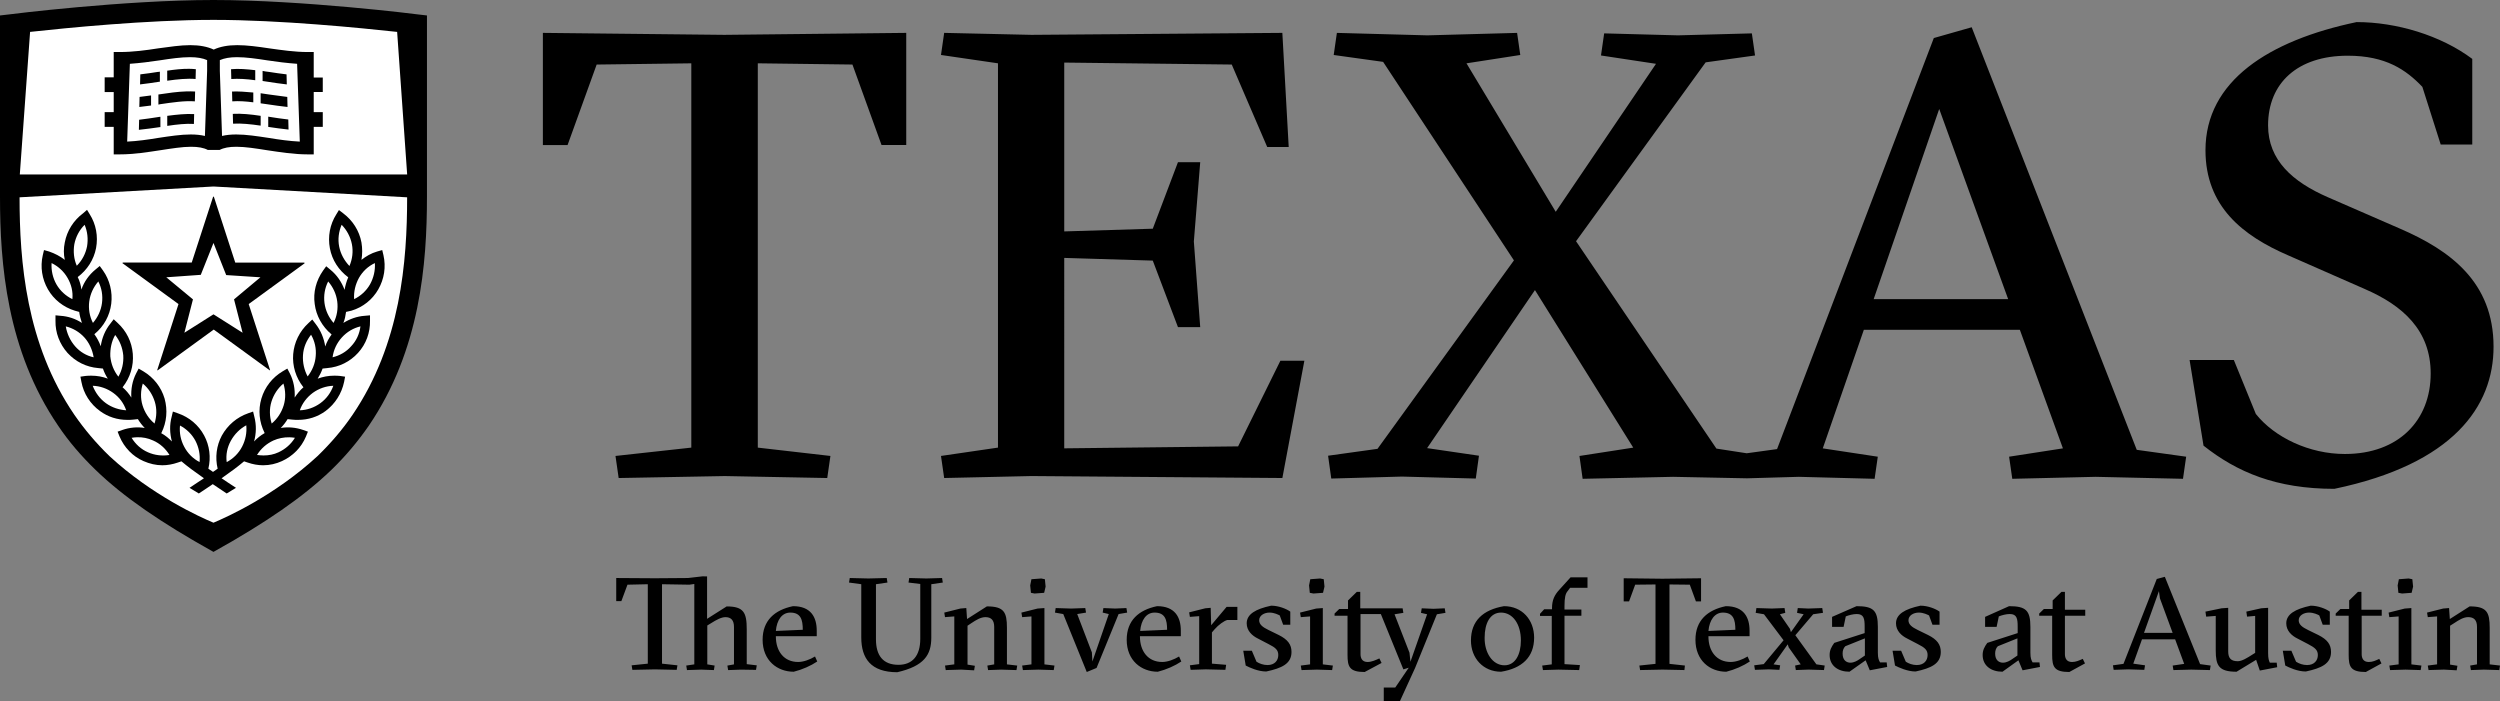 <?xml version="1.0" encoding="iso-8859-1"?>
<svg xmlns="http://www.w3.org/2000/svg" xmlns:xlink="http://www.w3.org/1999/xlink" version="1.1" id="Layer_1" x="0px" y="0px" viewBox="0 0 200 56.087" style="enable-background:new 0 0 200 56.087;" xml:space="preserve">
<rect x="0" y="0" width="200" height="56.087" fill="#808080" stroke="none"/>
<path d="M34.157,1.237V15.47v0.255c0,5.36-0.528,12.27-4.656,18.336c-0.861,1.237-1.819,2.395-2.974,3.514l-0.02,0.02  c-2.25,2.16-5.204,4.201-9.429,6.557c-4.226-2.356-7.199-4.398-9.429-6.557l-0.02-0.02c-1.154-1.12-2.132-2.258-2.974-3.514  C0.528,28.015,0,21.085,0,15.725v-1.767V1.237l0.685-0.079C0.783,1.139,9.938,0,17.079,0c7.141,0,16.296,1.139,16.394,1.158  L34.157,1.237L34.157,1.237z"></path>
<path style="fill:#FFFFFF;" d="M17.079,1.59c-5.321,0-11.796,0.648-14.672,0.962L1.585,13.958h15.494h15.494L31.771,2.552  C28.876,2.238,22.4,1.59,17.079,1.59L17.079,1.59z M17.079,14.92L1.565,15.785c0,5.124,0.509,11.72,4.382,17.394  c0.802,1.159,1.722,2.257,2.817,3.317c3.404,3.141,7.239,4.869,8.314,5.321c1.076-0.452,4.91-2.18,8.314-5.321  c1.095-1.06,2.016-2.139,2.817-3.317c3.854-5.674,4.362-12.27,4.362-17.394C32.572,15.785,17.079,14.92,17.079,14.92z"></path>
<path d="M15.22,3.612c-0.802,0-1.663,0.138-2.563,0.256c-0.998,0.157-2.033,0.294-3.07,0.294H9.097v2.023H8.373v1.178h0.724v1.61  H8.373v1.178h0.724v2.199h0.489c1.115,0,2.21-0.176,3.246-0.333c0.9-0.137,1.742-0.276,2.446-0.276c0.587,0,1.018,0.079,1.35,0.256  h0.939c0.333-0.177,0.763-0.256,1.35-0.256c0.724,0,1.564,0.138,2.444,0.276c1.056,0.157,2.153,0.333,3.248,0.333h0.489v-2.199  h0.724V8.972h-0.724v-1.61h0.724V6.204h-0.724V4.162H24.61c-1.037,0-2.074-0.156-3.072-0.294c-0.92-0.138-1.779-0.256-2.562-0.256  c-0.743,0-1.37,0.118-1.878,0.354C16.589,3.73,15.963,3.612,15.22,3.612L15.22,3.612z M17.079,15.726  c-0.02,0-0.039,0.02-0.039,0.039l-1.702,5.24H9.86c-0.02,0-0.039,0.002-0.059,0.021c0,0.039,0,0.059,0.039,0.059l4.44,3.239  l-1.702,5.28c0,0,0,0.02,0.02,0.02h0.02l4.481-3.259l4.479,3.259h0.02c0.02-0.02,0.02-0.039,0-0.039l-1.702-5.26l4.442-3.239  c0.02,0,0.039-0.019,0.02-0.059c0-0.02-0.02-0.021-0.039-0.021H18.82l-1.702-5.24C17.118,15.745,17.098,15.726,17.079,15.726  L17.079,15.726z M6.964,16.786L6.651,17.06c-0.763,0.569-1.291,1.395-1.468,2.337c-0.098,0.471-0.098,0.941,0,1.393  c-0.371-0.295-0.802-0.511-1.252-0.668l-0.411-0.117l-0.098,0.411c-0.215,0.942-0.059,1.904,0.411,2.729  c0.47,0.825,1.252,1.435,2.152,1.709l0.352,0.098c0.039,0.294,0.117,0.588,0.215,0.882c-0.509-0.334-1.096-0.53-1.702-0.569  l-0.411-0.039v0.432c-0.02,0.962,0.333,1.865,0.959,2.572c0.646,0.707,1.507,1.138,2.465,1.217l0.372,0.039  c0.098,0.294,0.235,0.57,0.391,0.806c-0.411-0.157-0.861-0.237-1.311-0.237c-0.157,0-0.313,0-0.47,0.02l-0.411,0.059l0.078,0.413  c0.176,0.942,0.705,1.768,1.487,2.337c0.646,0.471,1.389,0.706,2.192,0.706c0.157,0,0.313,0,0.47-0.02l0.37-0.039  c0.157,0.255,0.333,0.49,0.548,0.706c-0.587-0.098-1.212-0.04-1.779,0.157l-0.391,0.139l0.157,0.391  c0.372,0.883,1.055,1.591,1.916,1.964c0.489,0.216,0.998,0.334,1.507,0.334c0.411,0,0.841-0.08,1.233-0.217l0.294-0.098  c0.489,0.412,1.037,0.825,1.8,1.355c-0.352,0.236-0.724,0.47-1.154,0.765l0.744,0.452c0.411-0.275,0.783-0.512,1.115-0.747  c0.333,0.216,0.704,0.472,1.115,0.747l0.744-0.452c-0.43-0.275-0.802-0.529-1.154-0.765c0.763-0.53,1.311-0.943,1.8-1.355  l0.292,0.098c0.391,0.137,0.822,0.217,1.233,0.217c0.528,0,1.037-0.118,1.507-0.334c0.861-0.393,1.546-1.08,1.918-1.964l0.157-0.391  l-0.391-0.139c-0.567-0.196-1.194-0.255-1.781-0.157c0.215-0.216,0.391-0.451,0.548-0.706l0.372,0.039  c0.157,0.02,0.313,0.02,0.47,0.02c0.802,0,1.546-0.235,2.192-0.706c0.763-0.569,1.291-1.395,1.487-2.337l0.078-0.413l-0.411-0.059  c-0.157-0.02-0.313-0.02-0.47-0.02c-0.45,0-0.881,0.08-1.311,0.237c0.157-0.255,0.294-0.531,0.391-0.806l0.372-0.039  c0.959-0.079,1.82-0.51,2.465-1.217c0.646-0.707,0.977-1.63,0.957-2.572v-0.432l-0.43,0.039c-0.606,0.039-1.192,0.255-1.701,0.569  c0.117-0.275,0.176-0.588,0.215-0.882l0.43-0.098c0.919-0.275,1.681-0.885,2.151-1.709c0.47-0.825,0.626-1.786,0.411-2.729  l-0.098-0.411l-0.411,0.117c-0.47,0.137-0.879,0.373-1.251,0.667c0.078-0.452,0.078-0.922,0-1.393  c-0.176-0.942-0.705-1.768-1.468-2.337l-0.333-0.254L26.9,17.157c-0.509,0.805-0.685,1.767-0.509,2.709  c0.176,0.942,0.705,1.748,1.468,2.318c-0.137,0.314-0.235,0.668-0.294,1.002c-0.235-0.628-0.607-1.178-1.135-1.61l-0.334-0.276  l-0.254,0.354c-0.548,0.785-0.802,1.728-0.665,2.67c0.117,0.942,0.607,1.805,1.331,2.414l0.02,0.02  c-0.215,0.294-0.391,0.609-0.509,0.962c-0.098-0.648-0.352-1.275-0.783-1.825l-0.254-0.334l-0.313,0.294  c-0.704,0.648-1.135,1.532-1.213,2.474c-0.078,0.942,0.215,1.885,0.802,2.631l0.02,0.02c-0.274,0.236-0.509,0.531-0.704,0.825  c0.039-0.667-0.078-1.336-0.391-1.944l-0.196-0.374l-0.372,0.217c-0.822,0.491-1.428,1.256-1.702,2.179  c-0.274,0.923-0.176,1.885,0.254,2.748v0.02c-0.313,0.177-0.607,0.412-0.841,0.667c0.176-0.648,0.196-1.316,0.02-1.983l-0.098-0.411  l-0.391,0.137c-0.9,0.314-1.642,0.942-2.111,1.786c-0.43,0.805-0.548,1.747-0.333,2.65c-0.117,0.079-0.254,0.178-0.372,0.256  c-0.137-0.098-0.254-0.178-0.372-0.256c0.215-0.903,0.098-1.846-0.333-2.65c-0.45-0.844-1.194-1.472-2.113-1.786l-0.391-0.137  l-0.098,0.411c-0.176,0.648-0.157,1.336,0.02,1.983c-0.254-0.255-0.528-0.49-0.861-0.667l0.02-0.02  c0.43-0.864,0.509-1.826,0.254-2.748c-0.274-0.923-0.881-1.688-1.702-2.179l-0.372-0.217l-0.196,0.374  c-0.313,0.609-0.429,1.277-0.39,1.944c-0.196-0.314-0.431-0.59-0.704-0.825l0.02-0.02c0.587-0.746,0.881-1.689,0.802-2.65  c-0.078-0.962-0.509-1.827-1.213-2.474L9.096,25.54l-0.254,0.334c-0.43,0.53-0.685,1.158-0.783,1.825  c-0.119-0.333-0.295-0.668-0.51-0.962l0.02-0.02c0.743-0.609,1.213-1.472,1.331-2.414c0.117-0.942-0.118-1.904-0.665-2.67  L7.979,21.28l-0.333,0.276c-0.528,0.432-0.92,0.982-1.135,1.61c-0.039-0.353-0.137-0.687-0.294-1.002  c0.763-0.569,1.291-1.395,1.468-2.318c0.176-0.942,0-1.904-0.509-2.709l-0.215-0.352L6.964,16.786z"></path>
<path style="fill:#FFFFFF;" d="M15.2,4.574c-0.724,0-1.546,0.117-2.426,0.254c-0.783,0.118-1.564,0.217-2.385,0.276l-0.215,6.224  c0.822-0.039,1.662-0.158,2.483-0.295c0.919-0.137,1.8-0.276,2.602-0.276c0.43,0,0.802,0.041,1.135,0.119l0.176-5.203V4.809  C16.218,4.652,15.768,4.574,15.2,4.574L15.2,4.574z M18.957,4.574c-0.567,0-0.998,0.078-1.37,0.235v0.864l0.176,5.203  c0.333-0.079,0.704-0.119,1.135-0.119c0.802,0,1.681,0.138,2.601,0.276c0.822,0.137,1.663,0.256,2.485,0.295l-0.215-6.224  c-0.822-0.059-1.624-0.158-2.387-0.276C20.501,4.691,19.681,4.574,18.957,4.574L18.957,4.574z M6.769,17.983  c-0.43,0.432-0.704,0.962-0.822,1.551c-0.098,0.589-0.039,1.197,0.196,1.727c0.43-0.432,0.704-0.962,0.822-1.551  C7.062,19.121,7.003,18.533,6.769,17.983L6.769,17.983z M27.33,17.983c-0.235,0.55-0.313,1.158-0.196,1.747  c0.117,0.589,0.411,1.119,0.822,1.551c0.235-0.55,0.313-1.158,0.196-1.747C28.035,18.945,27.741,18.395,27.33,17.983z   M17.079,19.436l-1.017,2.551l-2.759,0.197l2.133,1.766l-0.685,2.67l2.328-1.473l2.328,1.473l-0.685-2.67l2.111-1.766l-2.738-0.178  L17.079,19.436L17.079,19.436z M4.127,21.046c-0.039,0.589,0.098,1.197,0.391,1.708c0.293,0.51,0.744,0.922,1.272,1.178  c0.059-0.589-0.078-1.178-0.391-1.708C5.106,21.713,4.655,21.301,4.127,21.046z M29.99,21.046c-0.548,0.255-0.977,0.667-1.27,1.178  c-0.293,0.53-0.43,1.119-0.391,1.708c0.528-0.255,0.977-0.667,1.27-1.178C29.892,22.224,30.029,21.635,29.99,21.046z M7.865,22.517  c-0.391,0.452-0.646,1.001-0.724,1.59c-0.078,0.589,0.02,1.197,0.294,1.727c0.391-0.452,0.646-1,0.724-1.589  C8.236,23.638,8.138,23.047,7.865,22.517z M26.254,22.517c-0.274,0.53-0.372,1.14-0.294,1.729c0.078,0.589,0.333,1.137,0.724,1.589  c0.274-0.53,0.372-1.138,0.294-1.727C26.9,23.519,26.646,22.969,26.254,22.517z M5.262,26.11c0.098,0.589,0.352,1.139,0.744,1.59  c0.391,0.452,0.92,0.766,1.487,0.884c-0.098-0.589-0.352-1.158-0.744-1.59C6.358,26.563,5.83,26.248,5.262,26.11z M28.837,26.11  c-0.567,0.137-1.076,0.433-1.487,0.884c-0.411,0.452-0.665,1.001-0.744,1.59c0.567-0.137,1.096-0.433,1.487-0.884  C28.504,27.269,28.759,26.719,28.837,26.11z M24.885,26.778c-0.372,0.471-0.607,1.021-0.646,1.629  c-0.039,0.609,0.098,1.197,0.372,1.708c0.372-0.471,0.607-1.04,0.646-1.629C25.315,27.877,25.178,27.288,24.885,26.778z   M9.215,26.797c-0.293,0.51-0.411,1.099-0.391,1.708c0.059,0.609,0.274,1.158,0.646,1.629c0.293-0.51,0.43-1.099,0.391-1.708  C9.802,27.818,9.587,27.268,9.215,26.797z M11.424,30.684c-0.176,0.569-0.196,1.179-0.02,1.749c0.176,0.569,0.509,1.079,0.959,1.452  c0.176-0.569,0.196-1.177,0.02-1.747C12.207,31.568,11.874,31.057,11.424,30.684L11.424,30.684z M22.674,30.684  c-0.45,0.373-0.783,0.884-0.959,1.453c-0.176,0.569-0.156,1.177,0.02,1.747c0.45-0.373,0.783-0.882,0.959-1.452  C22.869,31.863,22.85,31.253,22.674,30.684z M7.415,30.862c0.215,0.55,0.568,1.039,1.057,1.393c0.489,0.353,1.057,0.53,1.624,0.569  c-0.196-0.569-0.548-1.039-1.037-1.393C8.57,31.078,8.002,30.881,7.415,30.862z M26.666,30.862c-0.587,0.02-1.155,0.216-1.644,0.569  c-0.47,0.353-0.841,0.824-1.037,1.393c0.587-0.02,1.155-0.216,1.644-0.569C26.118,31.901,26.47,31.411,26.666,30.862z   M19.702,34.023c-0.509,0.275-0.939,0.706-1.233,1.236c-0.293,0.53-0.411,1.119-0.333,1.708c0.528-0.275,0.959-0.706,1.233-1.236  C19.643,35.2,19.761,34.612,19.702,34.023z M14.399,34.042c-0.059,0.589,0.059,1.178,0.333,1.688  c0.274,0.53,0.705,0.961,1.233,1.236c0.059-0.589-0.059-1.178-0.333-1.708C15.358,34.749,14.927,34.317,14.399,34.042z   M10.966,34.98c-0.146,0.004-0.293,0.02-0.439,0.044c0.313,0.51,0.761,0.922,1.309,1.158c0.528,0.236,1.135,0.313,1.722,0.215  c-0.313-0.51-0.763-0.922-1.311-1.158C11.836,35.048,11.404,34.967,10.966,34.98z M23.151,34.983  c-0.443-0.008-0.883,0.079-1.279,0.256c-0.548,0.255-0.998,0.648-1.311,1.158c0.176,0.02,0.352,0.039,0.528,0.039  c0.411,0,0.822-0.078,1.194-0.254c0.548-0.255,0.998-0.648,1.311-1.158C23.447,35,23.299,34.986,23.151,34.983L23.151,34.983z"></path>
<path d="M188.529,1.767c-7.023,1.472-12.091,4.712-12.091,10.248c0,4.515,2.994,6.851,6.633,8.421l6.122,2.69  c3.032,1.315,5.262,3.299,5.262,6.754c0,3.71-2.523,6.439-6.866,6.439c-2.837,0-5.614-1.315-7.121-3.2l-1.761-4.319h-3.54  l1.114,6.852c2.68,2.12,5.81,3.455,10.467,3.455c9.508-1.983,12.736-6.596,12.736-11.367c0-5.183-3.482-7.716-7.473-9.444  l-5.812-2.531c-2.778-1.217-4.753-2.945-4.753-5.733c0-3.396,2.367-5.575,6.377-5.575c3.032,0,4.655,1.118,5.966,2.492l1.468,4.614  h2.524V4.711C195.259,2.827,191.719,1.767,188.529,1.767L188.529,1.767z M157.736,2.18l-3.031,0.863l-12.541,32.884l-2.426,0.334  l-2.425-0.374l-11.23-16.589l10.369-14.31l3.951-0.55l-0.254-1.768l-5.908,0.158l-5.908-0.158l-0.254,1.768l4.401,0.667  l-8.021,11.838l-7.14-11.877l4.303-0.667l-0.254-1.768l-7.179,0.197l-7.238-0.197l-0.254,1.768l3.953,0.55l10.465,15.881  l-10.915,15.077l-3.953,0.55l0.254,1.827l5.653-0.158l5.909,0.158l0.254-1.827l-4.148-0.608l8.627-12.642l7.864,12.603l-4.303,0.667  l0.254,1.827l7.238-0.158l5.908,0.119l4.148-0.119l6.064,0.158l0.254-1.768l-4.401-0.667l3.285-9.483h12.482l3.444,9.483  l-4.305,0.667l0.254,1.768l6.671-0.158l6.986,0.158l0.254-1.768l-3.953-0.55L157.736,2.18L157.736,2.18z M43.43,2.63v8.973h1.976  l2.327-6.439l7.572-0.098v30.743l-6.066,0.667l0.254,1.766l8.49-0.157l8.197,0.157l0.254-1.766l-5.81-0.667V5.065l7.571,0.098  l2.328,6.439h1.976V2.63L57.945,2.788L43.43,2.63L43.43,2.63z M75.533,2.63l-0.254,1.768l4.559,0.667v30.743l-4.559,0.667  l0.254,1.766l6.986-0.157l20.07,0.157l1.761-9.383h-1.918l-3.383,6.852l-13.91,0.157V20.633l7.083,0.215l2.014,5.321h1.781  l-0.509-6.852l0.509-6.34h-1.781l-2.014,5.319l-7.083,0.217V5.006L98.54,5.163l2.837,6.596h1.72l-0.509-9.129l-20.07,0.158  L75.533,2.63L75.533,2.63z M15.124,5.504c-0.555-0.006-1.145,0.061-1.747,0.149v0.804c0.841-0.118,1.605-0.196,2.27-0.137  l0.02-0.784C15.49,5.517,15.309,5.506,15.124,5.504L15.124,5.504z M19.423,5.524c-0.323-0.017-0.636-0.017-0.939,0.012l0.02,0.784  c0.567-0.039,1.212,0,1.916,0.098V5.615C20.077,5.575,19.746,5.541,19.423,5.524L19.423,5.524z M21.007,5.673v0.806  c0.137,0.02,0.254,0.039,0.391,0.059c0.509,0.079,1.018,0.156,1.546,0.215l-0.02-0.804c-0.47-0.059-0.939-0.119-1.409-0.197  C21.339,5.732,21.183,5.713,21.007,5.673L21.007,5.673z M12.79,5.732c-0.059,0.02-0.098,0.02-0.157,0.02  c-0.47,0.079-0.939,0.139-1.409,0.197l-0.02,0.804c0.528-0.059,1.037-0.137,1.546-0.215h0.039L12.79,5.732L12.79,5.732z   M14.916,7.312c-0.709,0.021-1.465,0.129-2.243,0.247v0.804c0.039,0,0.059,0,0.098-0.02c1.056-0.157,2.016-0.294,2.818-0.235  l0.02-0.786C15.383,7.308,15.152,7.305,14.916,7.312L14.916,7.312z M18.563,7.322l0.02,0.786c0.509-0.039,1.075,0,1.681,0.078V7.401  C19.657,7.342,19.091,7.303,18.563,7.322L18.563,7.322z M20.85,7.459v0.806c0.176,0.02,0.372,0.059,0.548,0.078  c0.528,0.079,1.057,0.156,1.604,0.215l-0.02-0.804c-0.489-0.059-0.978-0.137-1.468-0.196C21.3,7.52,21.065,7.499,20.85,7.459  L20.85,7.459z M12.066,7.637c-0.293,0.039-0.607,0.078-0.9,0.117l-0.02,0.804l0.939-0.117V7.637L12.066,7.637z M155.137,8.717  l5.516,15.215h-10.76L155.137,8.717L155.137,8.717z M18.624,9.108l0.02,0.786c0.646-0.039,1.407,0.039,2.209,0.157V9.267  C20.07,9.149,19.308,9.07,18.624,9.108L18.624,9.108z M15.532,9.128c-0.665-0.039-1.389,0.041-2.152,0.139v0.804  c0.783-0.118,1.507-0.196,2.133-0.157L15.532,9.128L15.532,9.128z M21.459,9.325v0.824h-0.02c0.528,0.079,1.076,0.158,1.644,0.217  l-0.02-0.806c-0.528-0.059-1.037-0.137-1.526-0.215C21.518,9.345,21.498,9.345,21.459,9.325L21.459,9.325z M12.793,9.345  c-0.059,0-0.098,0.02-0.137,0.02c-0.509,0.079-1.018,0.156-1.526,0.215l-0.02,0.806c0.567-0.059,1.135-0.138,1.683-0.217h0.039  V9.345L12.793,9.345L12.793,9.345z M56.192,46.108l-1.156,0.133l-2.643,0.02l-3.095-0.02v1.85h0.411l0.489-1.316l1.626-0.037v6.354  l-1.293,0.133l0.059,0.363l1.804-0.039l1.741,0.039l0.06-0.363l-1.234-0.133v-6.354l2.193,0.037l0.391-0.057v6.431l-0.646,0.096  l0.059,0.361l1.137-0.037l1.017,0.037l0.059-0.361l-0.587-0.096v-3.111l0.313-0.19c0.392-0.248,0.804-0.477,1.137-0.477  c0.431,0,0.685,0.229,0.685,0.783v2.996l-0.528,0.096l0.059,0.361l1.017-0.037l1.215,0.02l0.059-0.363l-0.802-0.096v-2.786  c0-1.336-0.235-1.832-1.606-1.832l-1.567,0.993v-3.396L56.192,46.108L56.192,46.108z M173.188,46.145l-0.647,0.173l-2.663,6.791  l-0.843,0.116l0.059,0.363l1.156-0.039l1.293,0.039l0.059-0.363l-0.941-0.133l0.706-1.966v0.02h2.643l0.724,1.964l-0.92,0.135  l0.059,0.361l1.43-0.037l1.489,0.037l0.059-0.361l-0.843-0.116L173.188,46.145L173.188,46.145z M125.648,46.184l-0.9,0.993  c-0.392,0.42-0.587,0.838-0.587,1.468v0.096h-0.628l-0.333,0.363v0.171h0.941v3.874l-0.765,0.096l0.059,0.361l1.234-0.037  l1.665,0.037l0.059-0.4l-1.234-0.076v-3.873h1.352V48.76h-1.352v-0.267c0-0.687,0.078-0.992,0.235-1.183l0.215-0.286H127v-0.84  L125.648,46.184L125.648,46.184z M67.981,46.241l-0.059,0.363l0.98,0.133v4.255c0,1.679,0.765,2.786,2.88,2.786  c2.155-0.496,2.722-1.392,2.722-2.766v-4.275l0.921-0.133l-0.059-0.363l-1.254,0.037l-1.372-0.037l-0.059,0.363l0.941,0.114v4.388  c0,1.355-0.627,2.079-1.743,2.079c-1.234,0-1.802-0.743-1.802-2.04v-4.408l0.92-0.133l-0.059-0.363l-1.469,0.037L67.981,46.241  L67.981,46.241z M129.895,46.261v1.85h0.43l0.489-1.336l1.626-0.018v6.352l-1.291,0.135l0.059,0.361l1.802-0.037l1.743,0.037  l0.039-0.361l-1.234-0.135v-6.352l1.626,0.018l0.489,1.336h0.411v-1.85l-3.093,0.037L129.895,46.261L129.895,46.261z M83.297,46.279  l-0.783,0.059l-0.098,0.495l0.059,0.592l0.294,0.057l0.763-0.057l0.117-0.496l-0.059-0.591L83.297,46.279L83.297,46.279z   M105.607,46.279l-0.784,0.059l-0.098,0.495l0.059,0.592l0.295,0.057l0.763-0.057l0.117-0.496l-0.059-0.591L105.607,46.279  L105.607,46.279z M192.694,46.279l-0.784,0.059l-0.098,0.495l0.059,0.592l0.294,0.057l0.765-0.057l0.117-0.496l-0.059-0.591  L192.694,46.279L192.694,46.279z M172.714,47.291l0.078,0.573l1.019,2.766h-2.291L172.714,47.291L172.714,47.291z M108.547,47.348  l-0.706,0.687v0.687h-0.704l-0.372,0.363v0.173h1.037v3.129c0,0.954,0.157,1.373,1.372,1.373l1.352-0.724l-0.176-0.363  c-0.294,0.134-0.628,0.286-0.941,0.286c-0.451,0-0.567-0.324-0.567-0.63v-3.205h1.626l1.802,4.426l0.43-0.133l-1.078,1.583h-0.92  v1.049v0.039h1.293l1.213-2.652l1.743-4.294l0.687-0.114l-0.059-0.363l-0.902,0.039l-0.939-0.039l-0.059,0.363l0.489,0.114  l-1.332,3.798l-0.078-0.726l-1.195-3.072l0.706-0.114l-0.059-0.363h-3.389v-1.316L108.547,47.348L108.547,47.348z M164.918,47.348  l-0.706,0.687v0.687h-0.704l-0.372,0.363v0.173h1.037v3.129c0,0.954,0.157,1.373,1.372,1.373l1.254-0.687l-0.176-0.363  c-0.313,0.134-0.549,0.249-0.863,0.249c-0.451,0-0.567-0.324-0.567-0.63v-3.072h1.626V48.78h-1.626v-1.432L164.918,47.348  L164.918,47.348z M188.637,47.348l-0.704,0.687v0.687h-0.704l-0.374,0.363v0.173h1.039v3.129c0,0.954,0.157,1.373,1.372,1.373  l1.252-0.687l-0.176-0.363c-0.294,0.134-0.528,0.249-0.841,0.249c-0.451,0-0.567-0.324-0.567-0.63v-3.072h1.605V48.78h-1.624v-1.432  L188.637,47.348L188.637,47.348z M101.694,48.454c-1.254,0.267-1.958,0.687-1.958,1.412c0,0.591,0.43,0.991,0.9,1.22l0.843,0.439  c0.568,0.286,0.783,0.478,0.783,0.879c0,0.439-0.293,0.8-0.861,0.8c-0.333,0-0.647-0.114-0.882-0.267l-0.372-0.879H99.46  l0.197,1.185c0.294,0.153,0.978,0.477,1.644,0.477c1.234-0.267,2.019-0.611,2.019-1.565c0-0.591-0.295-0.991-1.019-1.354  l-0.822-0.402c-0.47-0.229-0.745-0.437-0.745-0.781c0-0.382,0.412-0.612,0.824-0.612c0.392,0,0.704,0.172,0.822,0.229l0.274,0.744  h0.569v-1.049C102.909,48.702,102.282,48.454,101.694,48.454L101.694,48.454z M153.638,48.454c-1.254,0.267-1.958,0.687-1.958,1.412  c0,0.591,0.432,0.991,0.902,1.22l0.841,0.439c0.568,0.286,0.785,0.478,0.785,0.879c0,0.439-0.295,0.8-0.863,0.8  c-0.333,0-0.645-0.114-0.881-0.267l-0.374-0.879h-0.685l0.196,1.185c0.294,0.153,0.999,0.477,1.645,0.477  c1.234-0.267,2.017-0.611,2.017-1.565c0-0.591-0.293-0.991-1.017-1.354l-0.824-0.402c-0.47-0.229-0.744-0.437-0.744-0.781  c0-0.382,0.41-0.612,0.822-0.612c0.392,0,0.706,0.172,0.824,0.229l0.274,0.744h0.567v-1.049  C154.852,48.702,154.225,48.454,153.638,48.454L153.638,48.454z M184.86,48.454c-1.254,0.267-1.959,0.687-1.959,1.412  c0,0.591,0.432,0.991,0.902,1.22l0.841,0.439c0.548,0.286,0.784,0.478,0.784,0.879c0,0.439-0.295,0.8-0.863,0.8  c-0.333,0-0.645-0.114-0.881-0.267l-0.374-0.879h-0.685l0.196,1.185c0.294,0.153,0.979,0.477,1.645,0.477  c1.234-0.267,2.017-0.611,2.017-1.565c0-0.591-0.293-0.991-1.017-1.354l-0.824-0.402c-0.47-0.229-0.744-0.437-0.744-0.781  c0-0.382,0.41-0.612,0.822-0.612c0.392,0,0.726,0.172,0.824,0.229l0.274,0.744h0.567v-1.049  C186.072,48.702,185.445,48.454,184.86,48.454L184.86,48.454z M63.439,48.493c-1.469,0.305-2.43,1.144-2.43,2.69  c0,1.66,1.176,2.556,2.489,2.556c0.686-0.172,1.371-0.477,1.88-0.82l-0.176-0.4c-0.411,0.248-0.921,0.439-1.352,0.439  c-1.116,0-1.782-0.84-1.782-2.042v-0.02h3.271v-0.439C65.339,49.37,64.869,48.493,63.439,48.493L63.439,48.493z M92.564,48.493  c-1.469,0.305-2.428,1.144-2.428,2.69c0,1.66,1.174,2.556,2.487,2.556c0.686-0.172,1.373-0.477,1.882-0.82l-0.178-0.4  c-0.411,0.248-0.919,0.439-1.35,0.439c-1.116,0-1.782-0.84-1.782-2.042v-0.02h3.271v-0.439  C94.466,49.37,93.994,48.493,92.564,48.493L92.564,48.493z M120.319,48.493c-1.665,0.286-2.643,1.163-2.643,2.747  c0,1.412,0.979,2.499,2.409,2.499c1.665-0.267,2.645-1.162,2.645-2.727C122.729,49.581,121.768,48.493,120.319,48.493  L120.319,48.493z M138.064,48.493c-1.469,0.305-2.428,1.144-2.428,2.69c0,1.66,1.155,2.556,2.467,2.556  c0.686-0.172,1.373-0.477,1.882-0.82l-0.178-0.4c-0.411,0.248-0.919,0.439-1.35,0.439c-1.116,0-1.782-0.84-1.782-2.042v-0.02h3.291  v-0.439C139.966,49.37,139.494,48.493,138.064,48.493L138.064,48.493z M148.524,48.493l-1.958,0.857v0.802h0.921l0.176-0.84  c0.235-0.095,0.587-0.19,0.881-0.19c0.568,0,0.628,0.381,0.628,1.01v0.516l-2.43,0.783c-0.235,0.324-0.372,0.591-0.372,0.973  c0,0.84,0.666,1.334,1.587,1.334l1.293-0.914l0.333,0.8l1.391-0.267l-0.039-0.363h-0.528c-0.098-0.172-0.178-0.325-0.178-0.783  v-2.06C150.228,48.836,149.875,48.493,148.524,48.493L148.524,48.493z M160.727,48.493l-1.919,0.857v0.802h0.921l0.176-0.84  c0.235-0.095,0.587-0.19,0.881-0.19c0.568,0,0.628,0.381,0.628,1.01v0.516l-2.43,0.783c-0.235,0.324-0.372,0.591-0.372,0.973  c0,0.84,0.666,1.334,1.587,1.334l1.274-0.914l0.333,0.8l1.391-0.267l-0.039-0.363h-0.548c-0.098-0.172-0.178-0.325-0.178-0.783  v-2.06C162.431,48.836,162.078,48.493,160.727,48.493L160.727,48.493z M78.95,48.511l-1.587,1.012l-0.059-0.879l-0.471,0.039  l-1.291,0.324L75.6,49.37l0.744-0.057v3.835L75.6,53.245l0.059,0.361l1.234-0.037l1.037,0.057l0.059-0.363l-0.587-0.094v-3.111  l0.313-0.21c0.372-0.248,0.745-0.477,1.117-0.477c0.451,0,0.704,0.229,0.704,0.783v2.996l-0.548,0.096l0.059,0.361l1.037-0.037  l1.234,0.037l0.059-0.361l-0.822-0.096v-2.919C80.556,48.97,80.321,48.511,78.95,48.511L78.95,48.511z M197.572,48.511l-1.587,1.012  l-0.059-0.879l-0.471,0.039l-1.291,0.324l0.059,0.363l0.744-0.057v3.835l-0.744,0.096l0.059,0.361l1.233-0.037l1.019,0.057  l0.059-0.363l-0.587-0.094v-3.111l0.333-0.21c0.372-0.248,0.743-0.477,1.115-0.477c0.451,0,0.706,0.229,0.706,0.783v2.996  l-0.548,0.096l0.059,0.361l1.037-0.037l1.234,0.037L200,53.245l-0.824-0.096v-2.919C199.176,48.97,198.943,48.511,197.572,48.511  L197.572,48.511z M98.128,48.55l-1.234,1.469l-0.039-1.393l-0.43,0.037l-1.293,0.326l0.059,0.361l0.744-0.057v3.835l-0.744,0.096  l0.059,0.363l1.215-0.039l1.567,0.039l0.059-0.402l-1.137-0.094v-2.499l0.215-0.249c0.294-0.343,0.765-0.686,1.019-0.744h0.802  V48.55L98.128,48.55L98.128,48.55z M178.256,48.627l-0.528,0.037l-1.293,0.267l0.059,0.402l0.765-0.059v2.748  c0,1.221,0.235,1.717,1.665,1.717l1.567-0.953l0.294,0.859l1.391-0.267l-0.039-0.363h-0.55c-0.078-0.172-0.137-0.325-0.137-0.783  v-3.606l-0.548,0.037l-1.195,0.267l0.059,0.402l0.647-0.059v2.958l-0.215,0.133c-0.411,0.267-0.843,0.534-1.176,0.534  c-0.529,0-0.765-0.228-0.765-0.781L178.256,48.627L178.256,48.627z M83.554,48.645l-0.548,0.039l-1.293,0.324l0.059,0.363  l0.745-0.057v3.835l-0.745,0.096l0.059,0.361l1.234-0.037l1.234,0.037l0.059-0.361l-0.804-0.096L83.554,48.645L83.554,48.645z   M84.455,48.645l-0.059,0.363l0.665,0.116l1.88,4.636l0.784-0.324l1.763-4.312l0.685-0.116l-0.059-0.363l-0.9,0.039l-0.941-0.039  l-0.059,0.363l0.489,0.116l-1.311,3.796l-0.041-0.724l-1.174-3.072l0.704-0.116l-0.059-0.363l-1.135,0.039L84.455,48.645  L84.455,48.645z M105.825,48.645l-0.528,0.039l-1.293,0.324l0.059,0.363l0.744-0.057v3.835l-0.744,0.096l0.059,0.361l1.234-0.037  l1.215,0.037l0.059-0.361l-0.804-0.096V48.645L105.825,48.645z M140.513,48.645l-0.059,0.382l0.665,0.114l1.567,2.081l-1.587,1.907  l-0.763,0.096l0.059,0.363l1.115-0.039l0.843,0.039l0.059-0.363l-0.528-0.076l1.135-1.603l0.078,0.247l0.961,1.355l-0.45,0.096  l0.059,0.361l1.017-0.037l1.234,0.037l0.059-0.361l-0.665-0.096l-1.685-2.328l1.428-1.679l0.784-0.114l-0.059-0.382l-1.117,0.039  l-0.841-0.039l-0.059,0.382l0.528,0.114l-1.019,1.432l-0.078-0.267l-0.802-1.165l0.43-0.114l-0.059-0.382l-1.017,0.039  L140.513,48.645L140.513,48.645z M192.909,48.645l-0.528,0.039l-1.293,0.324l0.059,0.363l0.744-0.057v3.835l-0.744,0.096  l0.059,0.361l1.235-0.037l1.213,0.037l0.059-0.361l-0.802-0.096L192.909,48.645L192.909,48.645z M63.224,49.007  c0.842,0,0.998,0.574,0.998,1.375l-2.154,0.094C62.146,49.599,62.558,49.007,63.224,49.007L63.224,49.007z M92.368,49.007  c0.842,0,1,0.574,1,1.375l-2.154,0.094C91.292,49.599,91.702,49.007,92.368,49.007L92.368,49.007z M120.084,49.007  c0.921,0,1.587,0.897,1.587,2.232c0,1.126-0.451,1.985-1.313,1.985c-0.96,0-1.606-1.011-1.587-2.213  C118.771,49.867,119.203,49.007,120.084,49.007z M137.829,49.007c0.842,0,1,0.574,1,1.375l-2.154,0.094  C136.753,49.599,137.183,49.007,137.829,49.007L137.829,49.007z M149.191,51.069v1.373l-0.45,0.306  c-0.137,0.095-0.412,0.267-0.706,0.267c-0.313,0-0.626-0.192-0.626-0.726c0-0.229,0.059-0.438,0.215-0.591L149.191,51.069  L149.191,51.069z M161.394,51.069v1.373l-0.45,0.306c-0.137,0.095-0.412,0.267-0.706,0.267c-0.313,0-0.626-0.192-0.626-0.726  c0-0.229,0.059-0.438,0.215-0.591L161.394,51.069L161.394,51.069z"></path>
</svg>
